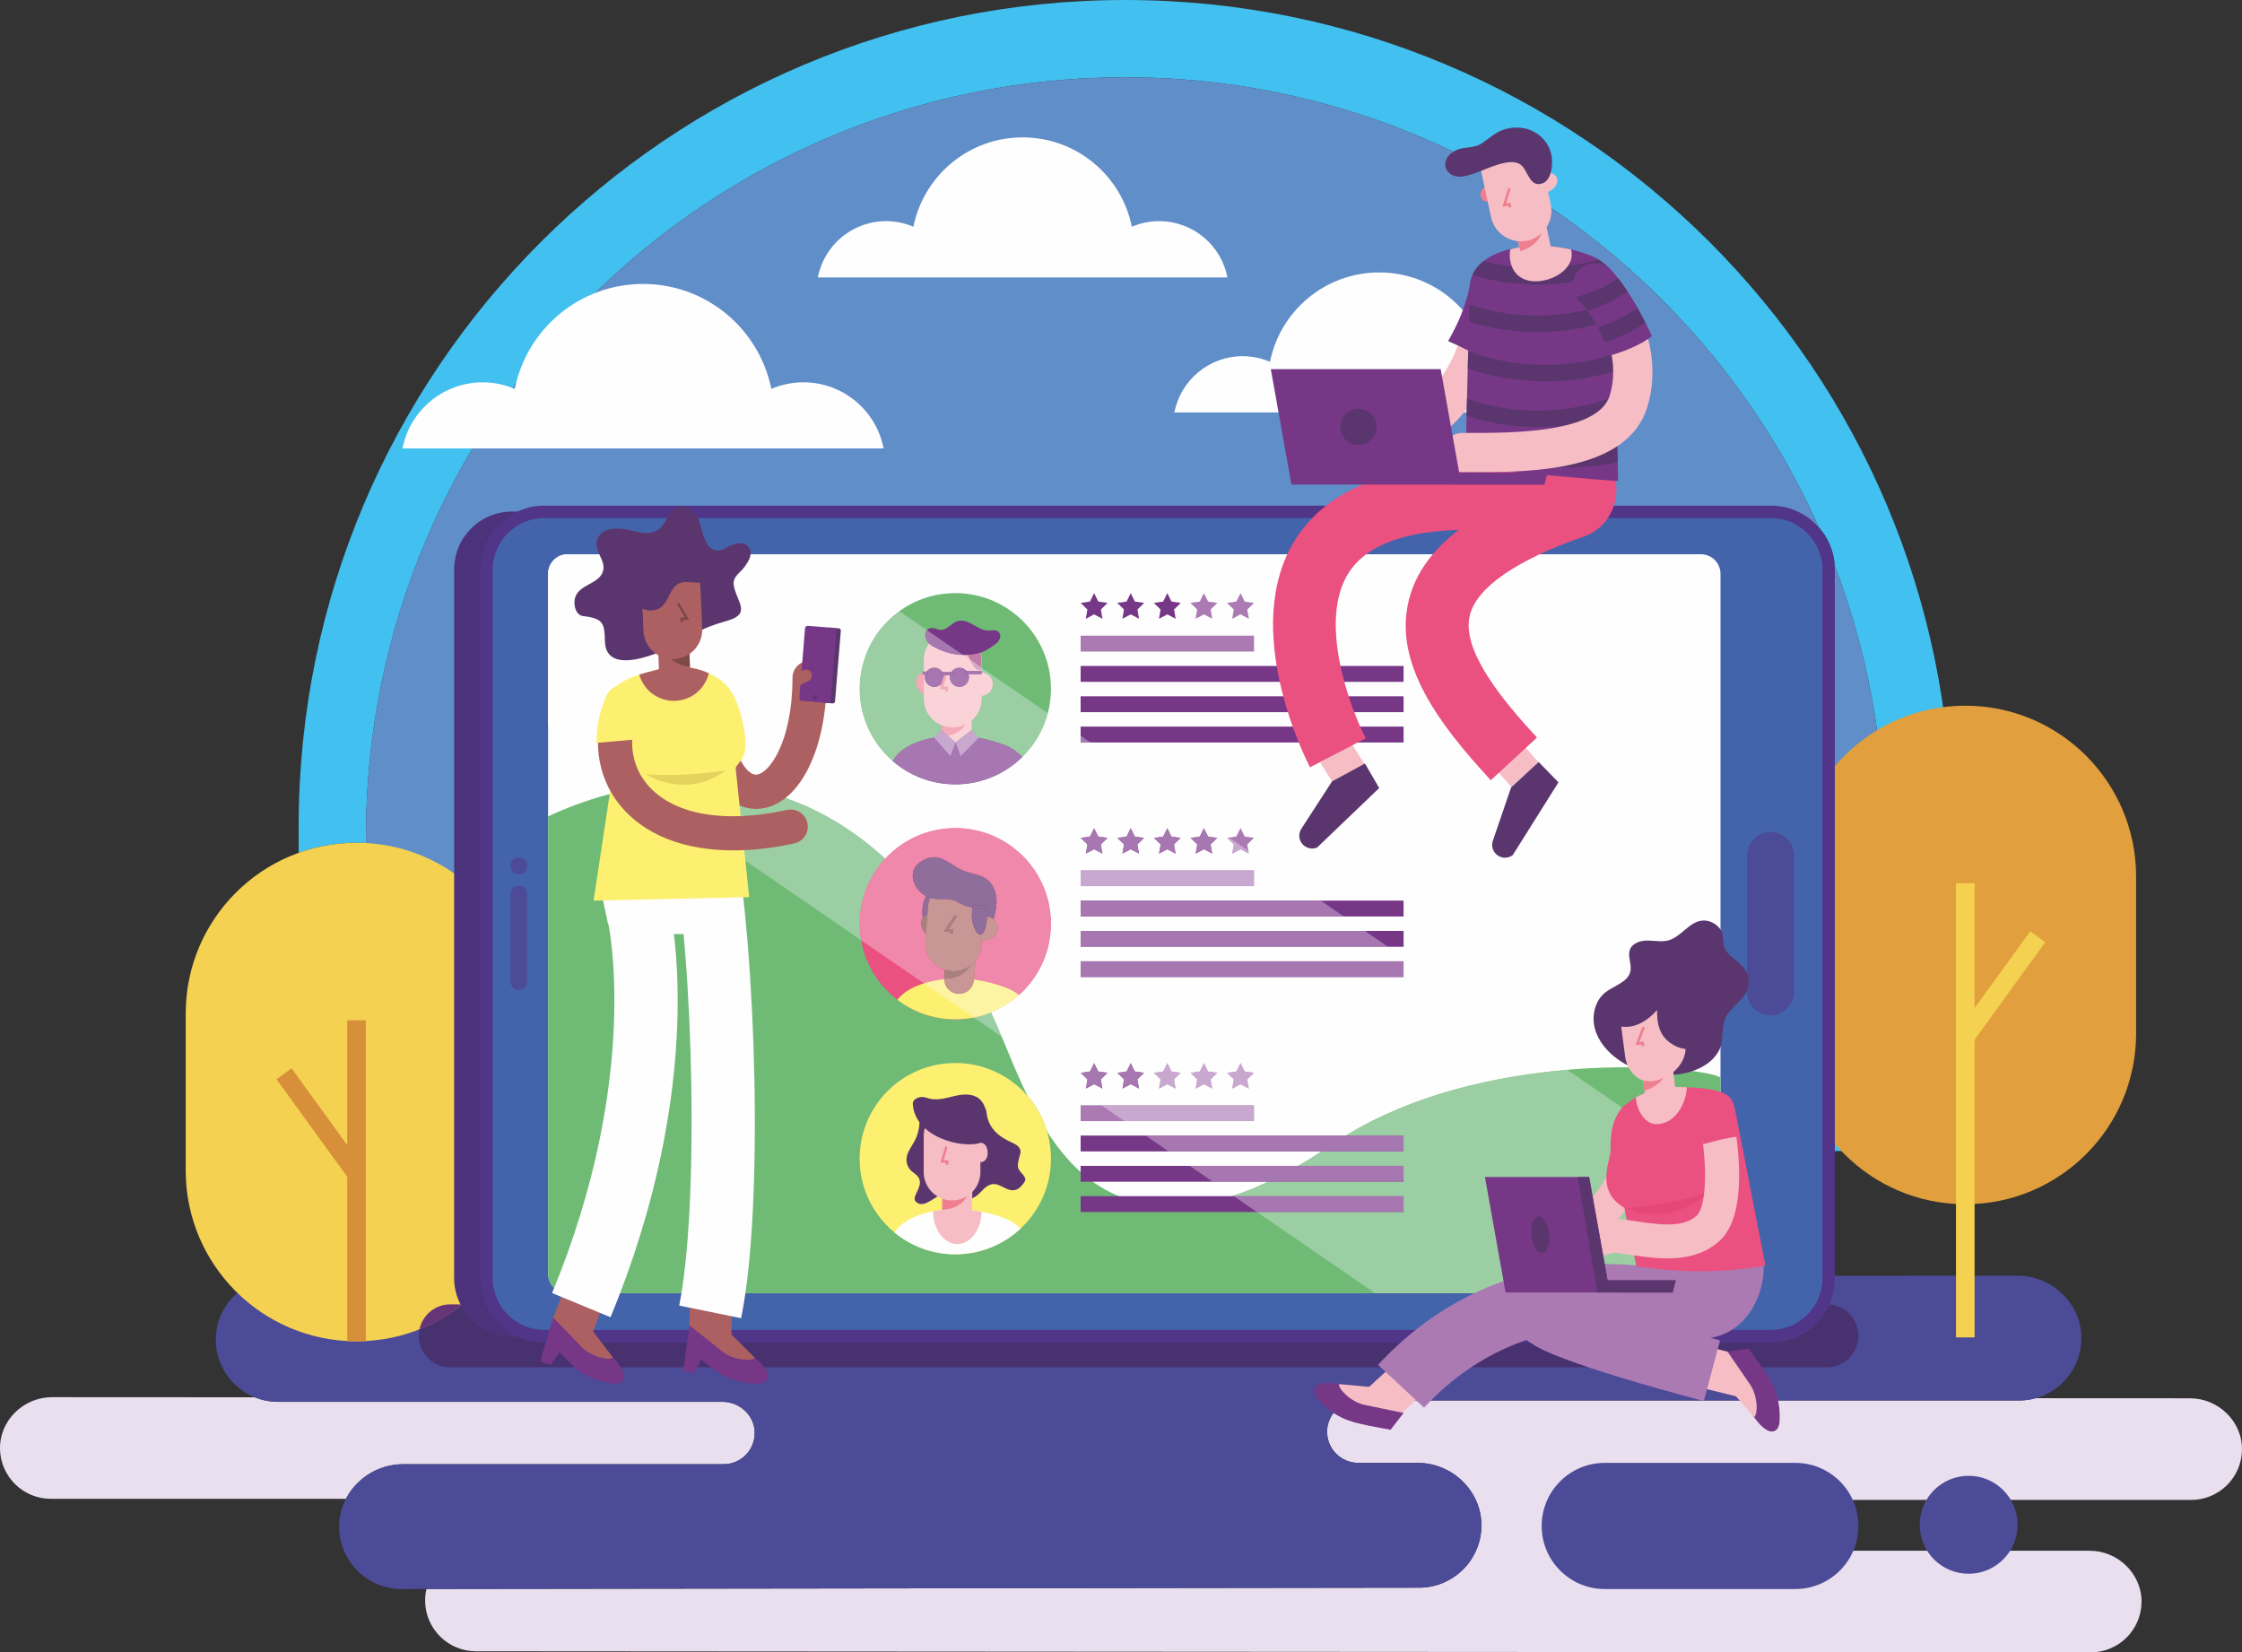 <?xml version="1.0" encoding="UTF-8"?> <!-- Creator: CorelDRAW 2019 (64-Bit) --> <svg xmlns="http://www.w3.org/2000/svg" xmlns:xlink="http://www.w3.org/1999/xlink" xml:space="preserve" width="227.74mm" height="167.835mm" style="shape-rendering:geometricPrecision; text-rendering:geometricPrecision; image-rendering:optimizeQuality; fill-rule:evenodd; clip-rule:evenodd" viewBox="0 0 14955.54 11021.64"><rect x="0" y="0" width="14955.54" height="11021.64" fill="#333333" stroke="none"/> <defs> <style type="text/css"> <![CDATA[ .fil7 {fill:#FEFEFE;fill-rule:nonzero} .fil27 {fill:#F9D3D8;fill-rule:nonzero} .fil16 {fill:#F6BDC4;fill-rule:nonzero} .fil25 {fill:#F4ABB7;fill-rule:nonzero} .fil30 {fill:#EF88AA;fill-rule:nonzero} .fil14 {fill:#EF7F8F;fill-rule:nonzero} .fil19 {fill:#EA5080;fill-rule:nonzero} .fil33 {fill:#FCF4A2;fill-rule:nonzero} .fil22 {fill:#FDF070;fill-rule:nonzero} .fil36 {fill:#E64875;fill-rule:nonzero} .fil5 {fill:#F4D150;fill-rule:nonzero} .fil1 {fill:#E9DFEF;fill-rule:nonzero} .fil4 {fill:#E19F3D;fill-rule:nonzero} .fil35 {fill:#E4D45E;fill-rule:nonzero} .fil6 {fill:#D78F39;fill-rule:nonzero} .fil29 {fill:#D4AAC9;fill-rule:nonzero} .fil28 {fill:#C9A8CF;fill-rule:nonzero} .fil34 {fill:#C79695;fill-rule:nonzero} .fil18 {fill:#C07CA7;fill-rule:nonzero} .fil23 {fill:#AD6061;fill-rule:nonzero} .fil32 {fill:#A7817F;fill-rule:nonzero} .fil17 {fill:#AB7AB3;fill-rule:nonzero} .fil26 {fill:#A677B1;fill-rule:nonzero} .fil21 {fill:#7E4947;fill-rule:nonzero} .fil24 {fill:#9CCEA3;fill-rule:nonzero} .fil31 {fill:#906E9B;fill-rule:nonzero} .fil13 {fill:#6FBB76;fill-rule:nonzero} .fil0 {fill:#42C0F0;fill-rule:nonzero} .fil3 {fill:#608EC9;fill-rule:nonzero} .fil15 {fill:#763787;fill-rule:nonzero} .fil9 {fill:#663577;fill-rule:nonzero} .fil20 {fill:#5B366E;fill-rule:nonzero} .fil11 {fill:#4364AB;fill-rule:nonzero} .fil2 {fill:#4C4B98;fill-rule:nonzero} .fil12 {fill:#503588;fill-rule:nonzero} .fil10 {fill:#4C327A;fill-rule:nonzero} .fil8 {fill:#48316F;fill-rule:nonzero} ]]> </style> </defs> <g id="Слой_x0020_1">  <path class="fil0" d="M13019.31 7677.42l-779.87 0 0 -109.37 331.08 0 0 -1987.76c0,-636.63 -117.44,-1245.76 -331.91,-1807.05 -6.02,-97.43 -44.87,-186.11 -105.58,-255.15 -789.76,-1769.25 -2564.56,-3002.55 -4627.27,-3002.55 -2797.19,0 -5064.82,2267.59 -5064.82,5064.75l0 42.8c-20.77,-1.15 -41.73,-1.69 -62.77,-1.69l-0.03 0c-135.48,0 -265.42,23.64 -385.99,67.02l0 -174.84c0,-3045.07 2468.52,-5513.58 5513.61,-5513.58 3045.07,0 5513.54,2468.51 5513.54,5513.58l0 2163.85z"></path> <path class="fil1" d="M13946.6 11021.64l-10771.81 -7.26c-185.02,0 -335.37,-148.3 -338.86,-332.46 -0.55,-28.56 2.6,-56.36 9,-82.95l6621.03 -8.72c227.16,0 411.81,-182.02 416.1,-408.22 4.43,-233.3 -192.12,-424.25 -425.49,-424.25l-395.86 0c-116.3,0 -210.27,-95.21 -208.13,-211.99 2.08,-114.58 100.38,-204.21 214.98,-204.21l4400.52 0c38.64,0 76.06,-5.26 111.59,-15.14l1029.34 0.52c189.98,0 350.08,155.5 346.45,345.52 -3.47,184.16 -153.86,332.38 -338.86,332.38l-2413.49 0c-93.28,0 -173.33,72.99 -175.06,166.27 -1.73,95.04 74.78,172.63 169.42,172.63l1741.44 0c190.08,0 350.12,155.57 346.54,345.51 -3.53,184.13 -153.86,332.39 -338.86,332.39zm-11639.03 -1024.13l-1968.64 0c-185,0 -335.37,-148.24 -338.87,-332.37 -3.63,-189.98 156.46,-345.51 346.49,-345.51l1353.07 0.69c48.16,19.49 100.78,30.23 155.95,30.23l2963.81 0c114.57,0 212.87,89.68 214.98,204.17 2.08,116.72 -91.83,212.04 -208.09,212.04l-2138.51 0c-163.74,0 -309.37,94.04 -380.17,230.74z"></path> <path class="fil2" d="M1864.99 8518.1l11593.66 -8.97c233.36,0 429.96,190.99 425.52,424.28 -4.26,226.1 -188.9,408.16 -416.08,408.16l-4400.52 0c-114.61,0 -212.9,89.63 -214.98,204.21 -2.15,116.79 91.83,211.99 208.13,211.99l395.86 0c233.36,0 429.92,190.95 425.49,424.25 -4.29,226.2 -188.94,408.22 -416.1,408.22l-6787.56 8.96c-227.17,0 -411.85,-182.01 -416.15,-408.18 -4.43,-233.25 192.16,-424.24 425.49,-424.24l2138.51 0c116.26,0 210.16,-95.32 208.09,-212.04 -2.11,-114.49 -100.41,-204.17 -214.98,-204.17l-2963.81 0c-227.17,0 -411.85,-182.02 -416.14,-408.22 -4.44,-233.25 192.19,-424.24 425.56,-424.24z"></path> <path class="fil2" d="M10704.59 10599.17l1271.36 0c232.36,0 420.72,-188.35 420.72,-420.65 0,-232.36 -188.35,-420.76 -420.72,-420.76l-1271.36 0c-232.36,0 -420.67,188.39 -420.67,420.76 0,232.29 188.31,420.65 420.67,420.65z"></path> <path class="fil3" d="M12570.51 7568.05l-10129.57 0 0 -1987.76c0,-2797.16 2267.63,-5064.75 5064.82,-5064.75 2797.19,0 5064.75,2267.59 5064.75,5064.75l0 1987.76z"></path> <path class="fil2" d="M13458.65 10170.62c0,180.43 -146.22,326.72 -326.64,326.72 -180.42,0 -326.64,-146.29 -326.64,-326.72 0,-180.35 146.22,-326.65 326.64,-326.65 180.42,0 326.64,146.29 326.64,326.65z"></path> <path class="fil4" d="M13109.78 8032.64l0 0c629.32,0 1139.44,-510.15 1139.44,-1139.51l0 -1046.44c0,-629.32 -510.11,-1139.47 -1139.44,-1139.47 -629.36,0 -1139.51,510.15 -1139.51,1139.47l0 1046.44c0,629.36 510.15,1139.51 1139.51,1139.51z"></path> <polygon class="fil5" points="13047.8,8920.8 13171.78,8920.8 13171.78,5891.56 13047.8,5891.56 "></polygon> <polygon class="fil5" points="13159.95,6951.23 13059.57,6878.38 13543.16,6211.7 13643.61,6284.54 "></polygon> <path class="fil5" d="M2378.17 8946.84l-0.03 0c-629.29,0 -1139.47,-510.19 -1139.47,-1139.44l0 -1046.53c0,-629.32 510.18,-1139.47 1139.47,-1139.47l0.03 0c629.29,0 1139.47,510.15 1139.47,1139.47l0 1046.53c0,629.25 -510.18,1139.44 -1139.47,1139.44z"></path> <polygon class="fil6" points="2316.16,8946.84 2440.19,8946.84 2440.19,6805.74 2316.16,6805.74 "></polygon> <polygon class="fil6" points="2327.97,7865.44 1844.35,7198.76 1944.79,7125.94 2428.35,7792.62 "></polygon> <path class="fil7" d="M2684.87 2990.98c48.54,-251.05 269.45,-440.73 534.73,-440.73 76.07,0 148.47,15.62 214.25,43.83 80.2,-399.28 432.79,-700.06 855.66,-700.06 422.93,0 775.5,300.78 855.73,700.06 65.79,-28.22 138.19,-43.83 214.25,-43.83 265.29,0 486.16,189.67 534.8,440.73l-3209.42 0z"></path> <path class="fil7" d="M5455.38 1850.3c41.37,-213.73 229.42,-375.18 455.26,-375.18 64.74,0 126.41,13.3 182.36,37.29 68.28,-339.94 368.5,-596.02 728.52,-596.02 360.09,0 660.24,256.08 728.52,596.02 55.98,-24 117.62,-37.29 182.4,-37.29 225.86,0 413.86,161.45 455.31,375.18l-2732.38 0z"></path> <path class="fil7" d="M7833.97 2751.14c41.34,-213.73 229.42,-375.22 455.27,-375.22 64.78,0 126.37,13.34 182.42,37.29 68.28,-339.94 368.44,-595.94 728.49,-595.94 360.02,0 660.17,256.01 728.48,595.94 55.99,-23.96 117.65,-37.29 182.43,-37.29 225.82,0 413.89,161.49 455.23,375.22l-2732.34 0z"></path> <path class="fil8" d="M12186.7 9120.24l-9183.15 0c-115.95,0 -209.93,-93.97 -209.93,-209.93 0,-14.85 1.56,-29.36 4.5,-43.34 100.34,-39.82 193.75,-93.49 277.76,-158.66 65.33,120.32 192.78,202 339.31,202l29.08 0c56.48,27.55 119.87,43.03 186.83,43.03l8181.07 0c173.36,0 322.98,-103.73 389.87,-252.44 108.82,7.86 194.62,98.65 194.62,209.41 0,115.96 -94.01,209.93 -209.96,209.93z"></path> <path class="fil9" d="M2798.13 8866.97c19.97,-95.16 104.35,-166.62 205.42,-166.62l68.11 0c1.38,2.67 2.8,5.33 4.23,7.96 -84,65.17 -177.42,118.84 -277.76,158.66z"></path> <path class="fil10" d="M3415.2 3412.32l8181.1 0c213.1,0 385.88,172.78 385.88,385.88l0 4726.23c0,213.12 -172.78,385.89 -385.88,385.89l-8181.1 0c-213.12,0 -385.89,-172.77 -385.89,-385.89l0 -4726.23c0,-213.1 172.77,-385.88 385.89,-385.88z"></path> <path class="fil11" d="M3631.11 3414.05l8181.07 0c213.18,0 385.92,172.77 385.92,385.85l0 4726.23c0,213.12 -172.74,385.92 -385.92,385.92l-8181.07 0c-213.1,0 -385.88,-172.8 -385.88,-385.92l0 -4726.23c0,-213.08 172.78,-385.85 385.88,-385.85z"></path> <path class="fil12" d="M3631.11 3455.4c-190.01,0 -344.54,154.56 -344.54,344.5l0 4726.23c0,190.02 154.53,344.58 344.54,344.58l8181.07 0c190.02,0 344.61,-154.56 344.61,-344.58l0 -4726.23c0,-189.94 -154.59,-344.5 -344.61,-344.5l-8181.07 0zm8181.07 5497.95l-8181.07 0c-235.58,0 -427.22,-191.6 -427.22,-427.22l0 -4726.23c0,-235.54 191.64,-427.19 427.22,-427.19l8181.07 0c235.58,0 427.26,191.64 427.26,427.19l0 4726.23c0,235.62 -191.68,427.22 -427.26,427.22z"></path> <path class="fil7" d="M3787.05 3696.82l7558.71 0c72.39,0 131.05,58.69 131.05,131.06l0 4666.88c0,72.39 -58.66,131.02 -131.05,131.02l-7558.71 0c-72.39,0 -131.06,-58.62 -131.06,-131.02l0 -4666.88c0,-72.37 58.66,-131.06 131.06,-131.06z"></path> <path class="fil2" d="M11967.68 5706.64l0 909.33c0,86.8 -70.36,157.19 -157.16,157.19 -86.76,0 -157.15,-70.39 -157.15,-157.19l0 -909.33c0,-86.77 70.39,-157.16 157.15,-157.16 86.8,0 157.16,70.39 157.16,157.16z"></path> <path class="fil2" d="M3516.95 5963.93l0 583.76c0,30.99 -25.11,56.09 -56.09,56.09 -31.03,0 -56.16,-25.1 -56.16,-56.09l0 -583.76c0,-30.99 25.13,-56.16 56.16,-56.16 30.98,0 56.09,25.17 56.09,56.16z"></path> <path class="fil2" d="M3461.18 5718.79c31.19,0 56.46,25.32 56.46,56.52 0,31.23 -25.28,56.46 -56.46,56.46 -31.21,0 -56.48,-25.24 -56.48,-56.46 0,-31.2 25.27,-56.52 56.48,-56.52z"></path> <path class="fil13" d="M3656 8494.76l0 -3049.15c491.98,-230.32 1073.24,-301.44 1585.2,-122.5 728.41,254.69 1167.83,934.08 1444.95,1601.43 179.46,432.2 377.61,939.2 857.74,1082.45 463.09,138.18 954.72,-111.64 1348.57,-378.27 980.92,-663.95 2480.97,-516.14 2584.36,-441.4l0 1307.44c0,72.39 -58.66,131.02 -131.05,131.02l-7558.71 0c-72.39,0 -131.06,-58.62 -131.06,-131.02z"></path> <path class="fil13" d="M7010.54 4594.2c0,352.34 -285.65,637.99 -638.01,637.99 -352.4,0 -638.09,-285.65 -638.09,-637.99 0,-352.4 285.69,-638.04 638.09,-638.04 352.36,0 638.01,285.64 638.01,638.04z"></path> <path class="fil14" d="M6116.76 4518.24c-9.73,18.83 -8.75,42.06 -0.38,61.49 8.42,19.5 23.44,35.49 40.47,48.1 7.41,5.4 15.52,10.41 24.63,11.63 9.07,1.27 19.31,-2.04 23.89,-9.98 3.84,-6.61 3.11,-14.82 2,-22.41 -4.88,-34.13 -14.26,-68.38 -28.84,-99.71 -14.44,-31.13 -47.96,-15.89 -61.78,10.87z"></path> <path class="fil15" d="M5954.78 5076.47c51.03,-91.57 168.64,-139.2 291.36,-159.64 150.02,-24.97 322.67,-1.21 466.59,57.3 36.52,14.86 74.87,42.3 106.95,75.07 -115.13,113.16 -272.98,182.99 -447.16,182.99 -159.76,0 -305.8,-58.7 -417.74,-155.72z"></path> <path class="fil16" d="M6373.95 4952.01c0,0 -93.21,9.97 -91.96,-44.81l5.19 -227.61 198.43 4.53 -5.23 227.62c-1.25,54.77 -51.63,41.52 -106.43,40.27z"></path> <path class="fil14" d="M6485.25 4662.55l-198.42 -4.5 -5.82 254.25c119.14,-6.93 176.16,-76.62 195.62,-162.29 4.4,-19.46 6.75,-39.32 7.96,-59.42l0.66 -28.04z"></path> <path class="fil16" d="M6359.37 4851.04l-7.58 0c-104.36,0 -188.98,-84.62 -188.98,-188.97l0 -260.93c0,-104.36 84.62,-188.94 188.98,-188.94l7.58 0c104.39,0 189.01,84.58 189.01,188.94l0 260.93c0,104.35 -84.62,188.97 -189.01,188.97z"></path> <path class="fil16" d="M6530.2 4640.32c31.27,5.65 65.27,-9.93 81.47,-37.29 16.13,-27.35 13.37,-64.68 -6.69,-89.37 -20.01,-24.69 -55.98,-35 -86.03,-24.78 10.59,47.81 4.92,102.87 11.25,151.44z"></path> <path class="fil15" d="M6464 4517.76c0,35.36 -28.7,64.02 -64.05,64.02 -35.36,0 -64.02,-28.66 -64.02,-64.02 0,-35.39 28.66,-64.06 64.02,-64.06 35.35,0 64.05,28.67 64.05,64.06z"></path> <path class="fil15" d="M6296.49 4517.76c0,35.36 -28.64,64.02 -64.06,64.02 -35.32,0 -64.01,-28.66 -64.01,-64.02 0,-35.39 28.7,-64.06 64.01,-64.06 35.42,0 64.06,28.67 64.06,64.06z"></path> <polygon class="fil14" points="6322.85,4610.48 6306.49,4609.86 6306.94,4597.11 6270.21,4595.66 6302.07,4487.71 6317.75,4492.34 6291.85,4580.15 6323.94,4581.42 "></polygon> <polygon class="fil15" points="6269.76,4503.49 6372.53,4503.49 6372.53,4482.85 6269.76,4482.85 "></polygon> <polygon class="fil15" points="6440.63,4496.88 6547.68,4496.88 6547.68,4476.21 6440.63,4476.21 "></polygon> <polygon class="fil15" points="6154.71,4500.33 6188.98,4500.33 6188.98,4479.7 6154.71,4479.7 "></polygon> <polygon class="fil17" points="6528.88,4920.98 6479.79,4869.92 6373.95,4952.01 6407.81,5044.7 "></polygon> <polygon class="fil17" points="6231.92,4920.98 6281.01,4869.92 6373.95,4952.01 6340.08,5044.7 "></polygon> <path class="fil18" d="M6546.37 4452.67l-75.83 -52.08c-4.88,-10.42 -9.34,-21.09 -13.33,-31.92 23.69,-1.21 47.05,-4.64 69.53,-10.45 4.53,-1.15 9.03,-2.5 13.46,-4.01 8,31.16 5.4,59.96 6.17,98.46z"></path> <path class="fil15" d="M6425.53 4369.01c34.45,0.97 68.76,-2.38 101.21,-10.8 39.19,-10.04 74.06,-33.62 106.57,-56.61 13.71,-9.73 26.76,-21.22 34.06,-36.28 9.01,-18.49 7.48,-40.96 -9.93,-53.36 -18.81,-13.26 -43.04,-5.95 -64.26,-5.78 -36.59,0.32 -69.49,-20.91 -101.31,-39.13 -31.82,-18.21 -69.08,-34.58 -104.15,-23.86 -41.83,12.74 -71.23,61.53 -114.82,58.31 -17.79,-1.31 -34,-11.6 -51.83,-12.49 -34.62,-1.7 -53.38,22.64 -48.44,55.85 6.41,42.63 39.89,62.57 75.65,80.25 53.39,26.45 115.6,42.21 177.24,43.9z"></path> <polygon class="fil17" points="7208.48,4345.95 8365.06,4345.95 8365.06,4239.98 7208.48,4239.98 "></polygon> <polygon class="fil15" points="7208.48,4750.33 9362.78,4750.33 9362.78,4644.35 7208.48,4644.35 "></polygon> <polygon class="fil15" points="7208.48,4548.12 9362.78,4548.12 9362.78,4442.16 7208.48,4442.16 "></polygon> <polygon class="fil15" points="7208.48,4952.53 9362.78,4952.53 9362.78,4846.51 7208.48,4846.51 "></polygon> <polygon class="fil15" points="7298.51,3956.16 7326.32,4012.52 7388.57,4021.56 7343.52,4065.46 7354.15,4127.44 7298.51,4098.16 7242.9,4127.44 7253.43,4065.46 7208.48,4021.56 7270.66,4012.52 "></polygon> <polygon class="fil15" points="7542.64,3956.16 7570.47,4012.52 7632.72,4021.56 7587.65,4065.46 7598.28,4127.44 7542.64,4098.16 7487,4127.44 7497.59,4065.46 7452.62,4021.56 7514.8,4012.52 "></polygon> <polygon class="fil15" points="7786.8,3956.16 7814.57,4012.52 7876.82,4021.56 7831.81,4065.46 7842.42,4127.44 7786.8,4098.16 7731.1,4127.44 7741.73,4065.46 7696.74,4021.56 7758.97,4012.52 "></polygon> <polygon class="fil17" points="8030.9,3956.16 8058.74,4012.52 8120.99,4021.56 8075.91,4065.46 8086.58,4127.44 8030.9,4098.16 7975.23,4127.44 7985.89,4065.46 7940.92,4021.56 8003.07,4012.52 "></polygon> <polygon class="fil17" points="8275.07,3956.16 8302.91,4012.52 8365.06,4021.56 8320.08,4065.46 8330.72,4127.44 8275.07,4098.16 8219.39,4127.44 8229.99,4065.46 8185.06,4021.56 8247.23,4012.52 "></polygon> <path class="fil19" d="M7010.54 6161.32c0,352.34 -285.65,637.98 -638.01,637.98 -352.4,0 -638.09,-285.64 -638.09,-637.98 0,-352.4 285.69,-638.05 638.09,-638.05 352.36,0 638.01,285.65 638.01,638.05z"></path> <path class="fil20" d="M6157.86 6032.24c-5.64,30.27 -7.76,61.59 -1.43,91.71 6.3,30.16 21.67,59.08 46.05,77.84l0.7 0.58c36.14,27.38 89.36,-1.31 88.32,-46.68 -0.93,-43.9 -7.2,-87.7 -18.31,-130.22 -4.3,-16.44 -9.56,-32.99 -19.92,-46.39 -10.45,-13.33 -27.11,-23.06 -43.86,-21.05 -16.38,2.04 -29.85,14.75 -37.23,29.46 -7.44,14.76 -11.29,28.53 -14.33,44.74z"></path> <path class="fil21" d="M6152.66 6126.67c-10.63,18.32 -10.76,41.58 -3.39,61.45 7.41,19.81 21.67,36.6 38.08,49.97 7.11,5.75 15,11.18 24,12.81 9,1.74 19.4,-1.04 24.38,-8.75 4.18,-6.41 3.81,-14.68 3.11,-22.27 -3.25,-34.34 -10.95,-69.01 -23.93,-101.03 -12.88,-31.78 -47.15,-18.24 -62.25,7.83z"></path> <path class="fil22" d="M5985.89 6668.83c57.63,-73.63 163.19,-113.6 272.86,-131.87 150.02,-25 322.66,-1.21 466.62,57.3 23.86,9.73 48.52,24.82 71.68,43.26 -112.78,100.61 -261.5,161.78 -424.53,161.78 -145.37,0 -279.34,-48.64 -386.64,-130.47z"></path> <path class="fil23" d="M6390.46 6629.4c-54.71,-3.95 -95.84,-51.45 -91.86,-106.12l16.38 -227.07 197.99 14.23 -16.42 227.13c-3.95,54.64 -51.48,95.75 -106.08,91.83z"></path> <path class="fil21" d="M6513.62 6288.91l-197.95 -14.27 -18.32 253.66c119.39,-1.01 179.7,-67.8 203.38,-152.45 5.34,-19.21 8.66,-38.92 10.91,-58.93l1.98 -28.01z"></path> <path class="fil23" d="M6345.69 6477.58c-103.59,-8.11 -180.87,-98.58 -172.78,-202.1l17.97 -229.42c8.14,-103.53 98.65,-180.85 202.14,-172.74 103.52,8.14 180.87,98.64 172.74,202.09l-18 229.46c-8.14,103.53 -98.58,180.85 -202.06,172.71z"></path> <polygon class="fil21" points="6354.28,6229.01 6337.28,6227.45 6338.46,6215.08 6298.74,6211.52 6368.51,6104.71 6382.7,6113.95 6328.45,6197.16 6356.91,6199.64 "></polygon> <path class="fil20" d="M6616.83 5902.37c-10.04,-15.48 -22.64,-29.12 -37.77,-39.93 -45.88,-32.68 -106.5,-34.56 -158.3,-56.68 -63.39,-26.97 -115.95,-84.94 -184.82,-87.73 -30.25,-1.21 -60.21,8.93 -86.14,24.55 -20.99,12.67 -40.24,29.64 -51.11,51.66 -13.44,27.08 -12.75,59.62 -3.26,88.22 15.93,47.68 55.64,85.67 102.28,104.15 27.98,11.09 57.34,10.63 86.28,10.21 33.2,-0.48 65.89,-0.97 95.36,16 34.76,19.98 68.55,35.49 109.03,39.57 -16.38,60.87 14.39,130.98 70.21,160.11 9.97,5.12 22.41,9.04 31.89,3.11 6.82,-4.22 10.03,-12.18 12.88,-19.59 21.4,-56.37 42.72,-114.05 44.38,-174.27 1.15,-41.54 -8.66,-85 -30.92,-119.37z"></path> <path class="fil23" d="M6543.77 6270.25c30.96,7.2 81.54,-8.01 99.1,-34.59 17.45,-26.52 16.48,-63.92 -2.32,-89.57 -18.79,-25.58 -54.18,-37.71 -84.76,-29.02 8.29,48.31 -15.92,104.4 -12.01,153.18z"></path> <path class="fil20" d="M6568.18 6040.89l-71.36 -6.69c-23.34,58.56 -16.93,128.04 16.76,181.33 6.57,10.4 16.72,21.33 28.87,19.46 10.49,-1.63 16.97,-12.12 21.26,-21.74 24.27,-53.81 25.87,-117.38 4.47,-172.36z"></path> <polygon class="fil17" points="7208.48,5910.99 8365.06,5910.99 8365.06,5805.1 7208.48,5805.1 "></polygon> <polygon class="fil15" points="7208.48,6315.39 9362.78,6315.39 9362.78,6209.45 7208.48,6209.45 "></polygon> <polygon class="fil15" points="7208.48,6113.19 9362.78,6113.19 9362.78,6007.24 7208.48,6007.24 "></polygon> <polygon class="fil15" points="7208.48,6517.56 9362.78,6517.56 9362.78,6411.62 7208.48,6411.62 "></polygon> <polygon class="fil15" points="7298.51,5523.27 7326.32,5579.67 7388.57,5588.74 7343.52,5632.58 7354.15,5694.55 7298.51,5665.26 7242.9,5694.55 7253.43,5632.58 7208.48,5588.74 7270.66,5579.67 "></polygon> <polygon class="fil15" points="7542.64,5523.27 7570.47,5579.67 7632.7,5588.74 7587.65,5632.58 7598.28,5694.55 7542.64,5665.26 7487,5694.55 7497.59,5632.58 7452.62,5588.74 7514.8,5579.67 "></polygon> <polygon class="fil15" points="7786.8,5523.27 7814.57,5579.67 7876.82,5588.74 7831.79,5632.58 7842.42,5694.55 7786.8,5665.26 7731.1,5694.55 7741.73,5632.58 7696.74,5588.74 7758.97,5579.67 "></polygon> <polygon class="fil15" points="8030.94,5523.27 8058.74,5579.67 8120.99,5588.74 8075.91,5632.58 8086.58,5694.55 8030.94,5665.26 7975.23,5694.55 7985.89,5632.58 7940.92,5588.74 8003.07,5579.67 "></polygon> <polygon class="fil17" points="8275.07,5523.27 8302.91,5579.67 8365.06,5588.74 8320.08,5632.58 8330.72,5694.55 8275.07,5665.26 8219.39,5694.55 8230.03,5632.58 8185.06,5588.74 8247.2,5579.67 "></polygon> <path class="fil13" d="M7010.54 7728.44c0,352.36 -285.65,638.01 -638.01,638.01 -352.4,0 -638.09,-285.64 -638.09,-638.01 0,-352.38 285.69,-638.02 638.09,-638.02 352.36,0 638.01,285.65 638.01,638.02z"></path> <path class="fil22" d="M7010.54 7728.44c0,352.36 -285.65,638.01 -638.01,638.01 -352.4,0 -638.09,-285.64 -638.09,-638.01 0,-352.38 285.69,-638.02 638.09,-638.02 352.36,0 638.01,285.65 638.01,638.02z"></path> <path class="fil20" d="M6807.57 7680.1c-1.18,-28.71 -27.77,-45.6 -54.33,-57.38 -95.21,-42.34 -162.38,-99.16 -173.29,-206.85 -10.63,-106.67 -331.17,-29.12 -455.82,14.86 19.63,48.16 4.49,119.79 -14.23,161.52 -18.77,41.72 -38.3,62.14 -53.23,97.81 -14.92,35.73 -12.91,71.19 6.72,101.56 19.67,30.37 54.05,39.74 67.76,70.46 13.78,30.71 -3.19,64.16 -15.86,91.44 -12.71,27.29 -26.77,52.8 5.58,70.94 32.34,18.22 61.46,-1.77 89.47,-16.75 28.04,-14.96 46.22,-37.23 85.51,-38.34 39.27,-1.03 66.62,31.86 105.26,39.27 38.74,7.37 71.36,-7.66 102.21,-25.34 33.24,-18.94 53.32,-54.26 86.08,-73.75 69.94,-41.69 116.58,43.49 182.19,27.94 26.28,-6.1 47.37,-30.37 61.21,-52.07 2.81,-4.48 5.44,-9.15 6.37,-14.34 4.89,-29.01 -43.79,-54.46 -48.25,-85.55 -4.3,-30.19 7.68,-60.59 14.91,-89.43 1.43,-5.71 1.94,-11.01 1.73,-16z"></path> <path class="fil7" d="M5966.49 8220.63c54.87,-82.26 166.43,-126 282.6,-145.33 150.03,-25.04 322.67,-1.29 466.63,57.26 31.32,12.75 64,34.79 92.92,61.5 -114.07,106.9 -267.44,172.38 -436.11,172.38 -154.24,0 -295.72,-54.72 -406.03,-145.81z"></path> <path class="fil16" d="M6376.85 8110.44c0,0 -93.17,10.04 -91.96,-44.78l5.23 -227.65 198.42 4.58 -5.22 227.54c-1.25,54.82 -51.62,41.56 -106.47,40.31z"></path> <path class="fil14" d="M6488.2 7821.02l-198.47 -4.58 -5.78 254.32c119.14,-6.93 176.13,-76.59 195.63,-162.32 4.35,-19.46 6.75,-39.3 7.93,-59.38l0.69 -28.04z"></path> <path class="fil16" d="M6350.82 8007.26l0 0c-104.43,0 -189.08,-84.66 -189.08,-189.08l0 -241.26c0,-104.43 84.65,-189.05 189.08,-189.05 104.39,0 189.05,84.62 189.05,189.05l0 241.26c0,104.41 -84.66,189.08 -189.05,189.08z"></path> <polygon class="fil14" points="6325.75,7768.91 6309.41,7768.32 6309.93,7755.61 6273.43,7754.12 6305.01,7646.2 6320.69,7650.73 6294.97,7738.57 6326.89,7739.86 "></polygon> <path class="fil16" d="M6249.13 8075.26c-8.34,1.35 -16.55,2.98 -24.79,4.61 0.34,120.62 72.6,218.27 161.76,218.27 88.32,0 160.03,-96.04 161.59,-215.23 -99.92,-19.67 -203.8,-23.44 -298.56,-7.65z"></path> <path class="fil20" d="M6550.77 7620.51c24.82,-8.97 29.87,131.08 55.5,125.3 25.72,-5.82 16.13,-93.14 22.3,-117.65 -40.06,-38.92 -31,-25.83 -39.95,-79.78 -6.44,-38.78 -3.78,-78.49 -8.66,-117.51 -4.77,-39.05 -18.8,-79.46 -50.76,-104.22 -43.74,-33.75 -107.09,-28.56 -161.77,-16 -54.7,12.54 -111.24,30.88 -165.81,17.67 -16.27,-3.99 -32.06,-10.7 -48.86,-11.22 -28.35,-0.95 -65.12,17.34 -63.84,44.42 10.22,222.42 330.97,306.11 461.85,258.99z"></path> <path class="fil16" d="M6524.94 7629.13c15.37,-9.07 33.24,-7.86 46.64,7.82 13.4,15.62 20.78,47.16 14.82,73.06 -5.58,24.34 -21.09,38.46 -36.19,40.96 -15.16,2.46 -30.21,-4.71 -44.8,-11.7l19.53 -110.14z"></path> <polygon class="fil17" points="7208.48,7478.1 8365.06,7478.1 8365.06,7372.14 7208.48,7372.14 "></polygon> <polygon class="fil15" points="7208.48,7882.48 9362.78,7882.48 9362.78,7776.59 7208.48,7776.59 "></polygon> <polygon class="fil15" points="7208.48,7680.3 9362.78,7680.3 9362.78,7574.36 7208.48,7574.36 "></polygon> <polygon class="fil15" points="7208.48,8084.67 9362.78,8084.67 9362.78,7978.77 7208.48,7978.77 "></polygon> <polygon class="fil15" points="7298.51,7090.41 7326.32,7146.77 7388.57,7155.78 7343.52,7199.72 7354.15,7261.63 7298.51,7232.41 7242.9,7261.63 7253.43,7199.72 7208.48,7155.78 7270.66,7146.77 "></polygon> <polygon class="fil15" points="7542.64,7090.41 7570.47,7146.77 7632.7,7155.78 7587.65,7199.72 7598.28,7261.63 7542.64,7232.41 7487,7261.63 7497.59,7199.72 7452.62,7155.78 7514.8,7146.77 "></polygon> <polygon class="fil17" points="7786.8,7090.41 7814.57,7146.77 7876.82,7155.78 7831.79,7199.72 7842.42,7261.63 7786.8,7232.41 7731.1,7261.63 7741.73,7199.72 7696.74,7155.78 7758.97,7146.77 "></polygon> <polygon class="fil17" points="8030.94,7090.41 8058.74,7146.77 8120.99,7155.78 8075.91,7199.72 8086.58,7261.63 8030.94,7232.41 7975.23,7261.63 7985.89,7199.72 7940.92,7155.78 8003.07,7146.77 "></polygon> <polygon class="fil17" points="8275.07,7090.41 8302.91,7146.77 8365.06,7155.78 8320.08,7199.72 8330.72,7261.63 8275.07,7232.41 8219.39,7261.63 8230.03,7199.72 8185.06,7155.78 8247.2,7146.77 "></polygon> <path class="fil19" d="M10467.69 3596.17l-647.25 -53.49 -6.72 -478.57 927.64 0.89 30.1 113.71c45.11,170.22 -47.09,352.09 -215.47,403.51 -30.6,9.35 -60.73,13.95 -88.29,13.95z"></path> <path class="fil16" d="M8736.74 3201.7c-68.17,0 -125.68,-52.73 -130.53,-121.74 -5.13,-72.19 49.2,-134.85 121.42,-139.99 662.7,-47.01 1005.69,-361.29 1079.54,-989.17 8.45,-71.88 74.41,-123.29 145.39,-114.84 71.88,8.41 123.29,73.54 114.86,145.41 -88.57,753.63 -533.08,1164.13 -1321.29,1219.98 -3.15,0.24 -6.3,0.34 -9.38,0.34z"></path> <path class="fil15" d="M9659.96 2275.31c105.64,45.39 178.93,85.87 266.36,135.51 89.61,-140.81 140.71,-283.88 154.15,-431.3 7.41,-81.67 -119.35,-154.42 -201.06,-161.79 -81.68,-7.41 -64.68,73.36 -92.04,161.13 -28.19,90.5 -44.6,147.84 -127.41,296.45z"></path> <path class="fil15" d="M9774.18 3119.64c0,0 30.19,-1190.06 30.19,-1193.83 0,-169.93 160.63,-248.5 330.8,-276.81 156.04,-26.01 335.71,-1.25 485.42,59.65 69.7,28.32 145.8,100.72 176.27,170.66 48.02,110.45 -21.57,220.1 -23.72,337.82 -1.84,99.27 20.67,989.76 20.67,989.76 -0.16,8.63 -1019.63,-87.26 -1019.63,-87.26z"></path> <path class="fil20" d="M10255.21 2215.03c-154.72,0 -309.24,-23.04 -456.34,-70.08l2.91 -115.22c345.37,120 739.16,94.62 1069.62,-61.98 19.81,31.41 38.92,63.74 56.56,95.06 -208.47,100.43 -440.85,152.22 -672.76,152.22z"></path> <path class="fil20" d="M10255.21 1898.11c-146.58,0 -292.98,-20.71 -433.07,-62.87 15.85,-37.18 41.57,-68.06 74.02,-93.53 249.31,66.31 517.75,60.79 766,-11.52 30.24,18.9 59.76,44.28 84.44,72.43 3.99,3.95 8.02,8.13 12.06,12.47 -161.58,54.93 -332.65,83.03 -503.45,83.03z"></path> <path class="fil20" d="M10308.98 2543.88c-173.49,0 -349.4,-27.69 -518.07,-84.15l2.93 -115.72c322.65,116.29 676.27,118.39 980.75,14.35 0.6,34.44 1.34,73.31 2.18,115.02 -148.68,46.73 -307.2,70.5 -467.78,70.5z"></path> <path class="fil20" d="M10433 3119.06c-217.44,0 -433.01,-40.62 -655.72,-121.74l2.96 -116.58c342.24,130.81 666.06,161.08 1007.77,89.86l2.73 112.4c-120.77,24.04 -239.54,36.06 -357.73,36.06z"></path> <path class="fil20" d="M10255.21 2848.89c-160.35,0 -320.39,-24.74 -472.25,-75.26l2.92 -115.64c318.12,115.15 679.07,105.72 994.46,-17.07l2.63 116.46c-168.7,60.51 -348.38,91.51 -527.77,91.51z"></path> <polygon class="fil16" points="8906.6,5244.27 8806.28,5086.8 9012.63,4955.43 9112.86,5112.87 "></polygon> <path class="fil20" d="M9105.11 5092.83l-219.65 119.44 -204.6 315.64c-15.44,23.85 -18.04,53.8 -6.91,80.01 18.52,43.42 68.72,63.75 112.21,45.25l414 -396.85 -95.04 -163.49z"></path> <polygon class="fil16" points="10081.61,5248.39 9957.38,5108.97 10140.05,4946.34 10264.18,5085.65 "></polygon> <path class="fil20" d="M10264.07 5082.89l-184.05 169.31 -121.74 355.83c-9.21,26.87 -4.39,56.61 12.74,79.3 28.5,37.67 82.13,45.11 119.84,16.64l305.11 -485.6 -131.89 -135.48z"></path> <path class="fil19" d="M9944.46 5204.17c-345.93,-374.66 -651.55,-779.58 -546.53,-1201.65 84.19,-338.2 418.74,-605.64 1022.71,-817.54l138.81 395.61c-447.62,157.06 -708.55,337.97 -754.63,523.21 -57.51,231.12 209.06,557.44 447.68,815.91l-308.04 284.47z"></path> <path class="fil19" d="M8738.62 5118.17c-19.78,-37.88 -479.68,-934.15 -90.93,-1530.28 230.9,-353.93 689.25,-510.81 1362.9,-465.96l-27.8 418.35c-350.75,-23.27 -806.53,5.65 -983.53,276.1 -211.96,323.9 8.35,909.63 111.15,1107.99l-371.79 193.79z"></path> <path class="fil16" d="M9849.52 3149.74c-17.48,0 -34.55,-0.04 -51.2,-0.07l-42.51 -0.04c-72.41,0 -131.02,-58.68 -131.02,-131.02 0,-72.36 58.61,-131.05 131.02,-131.05l42.99 0.07c279.73,0.7 860.82,1.63 938.63,-247.9 66.44,-213.04 -9.5,-470.3 -189.01,-640.17 -52.53,-49.75 -54.82,-132.63 -5.06,-185.2 49.68,-52.59 132.61,-54.87 185.23,-5.12 250.44,237.03 354.58,602.15 259.01,908.53 -129.59,415.56 -740.4,431.97 -1138.08,431.97z"></path> <path class="fil15" d="M10737 2372.25c93.73,-25.72 209.13,-72.22 281.84,-129.87 -36.7,-87.22 -170.73,-344.06 -278.27,-445.82 -59.56,-56.36 -153.55,-53.84 -209.93,5.79 -56.4,59.56 -53.73,153.55 5.81,209.93 80.95,76.62 160.66,228.31 200.54,359.98z"></path> <polygon class="fil15" points="9733.43,3151.01 9610.31,2462.35 8477.07,2462.35 8614.8,3232.42 9253.44,3232.42 10302.34,3232.87 10323.98,3151.01 "></polygon> <path class="fil16" d="M10243.37 1876.65c-114.23,0 -172.46,-78.15 -172.46,-177.83 0,-12.36 1.49,-24.44 4.22,-36.08 20.06,-5.81 40.17,-10.42 60.05,-13.74 109.69,-18.25 230.97,-11.39 345.37,15.41 2.46,11.11 3.87,22.64 3.87,34.41 0,99.69 -126.89,177.83 -241.05,177.83z"></path> <path class="fil14" d="M9956.23 1320.48c-6.93,18.45 -29.77,28.46 -48.61,22.64 -18.83,-5.78 -31.89,-25.34 -31.93,-45.01 -0.03,-19.7 11.87,-38.5 28.71,-48.75 19.49,21.84 32.3,49.34 51.83,71.11z"></path> <path class="fil16" d="M10268.75 1783.71l0 0c-55.75,12.01 -110.66,-23.44 -122.68,-79.18l-49.86 -231.56 201.89 -43.42 49.86 231.52c11.98,55.75 -23.44,110.67 -79.21,122.64z"></path> <path class="fil14" d="M10286.93 1373.81l-201.86 43.49 55.68 258.68c118.89,-35.84 159.64,-120.18 158.6,-211.59 -0.28,-20.78 -2.66,-41.44 -6.33,-62.02l-6.09 -28.56z"></path> <path class="fil16" d="M10188.04 1605.06l0 0c-109.96,23.58 -218.23,-46.4 -241.85,-156.4l-90.85 -423.07 398.25 -85.53 90.88 423.11c23.55,109.94 -46.43,218.27 -156.43,241.89z"></path> <polygon class="fil14" points="10065.16,1385.02 10062.6,1372.01 10022.12,1380 10060.46,1253.52 10076.73,1258.43 10046.6,1357.81 10075.96,1352.03 10081.88,1381.7 "></polygon> <path class="fil16" d="M10294.96 1292.38c24.83,-8.94 50.38,-18.35 69.57,-36.43 19.2,-18.11 30.42,-47.33 19.83,-71.49 -10.6,-24.21 -39.78,-35.71 -66.13,-33.81 -26.35,1.9 -50.59,14.41 -74,26.67 20.71,32.16 30.06,82.92 50.72,115.06z"></path> <path class="fil20" d="M10350.88 1045.05c-0.8,-5.78 -1.69,-11.22 -2.88,-16.1 -20.05,-88.91 -92.69,-156.56 -181.67,-173.33 -48.79,-9.21 -99.93,-4.71 -146.36,12.98 -49.82,19.01 -86.22,53.15 -128.84,83.24 -72.81,51.38 -143.21,12.01 -215.63,74.9 -40.79,35.41 -49.59,94.35 -4.82,130.18 50.89,40.75 120.53,14.48 174.68,-4.12 65.2,-22.44 128.8,-55.58 197.11,-67.41 30.6,-5.27 65.16,-7.27 93.45,7.96 57.27,30.71 62.57,163.6 154.97,129.15 57.55,-21.51 67.94,-118.84 59.98,-177.45z"></path> <path class="fil20" d="M10657.95 2182.41c97.86,-29.28 185.1,-71.55 265.47,-127.79 19.48,34.33 37.31,67.64 52.53,97.47 -82.71,56.2 -172.11,99.44 -271.03,130.43 -13.91,-33.93 -29.76,-67.79 -46.97,-100.1z"></path> <path class="fil20" d="M10511.67 1981.65c107.58,-26.96 198.59,-69.79 282.11,-125.58 21.09,26.72 42.39,57.04 63.13,88.85 -80.04,53.33 -167.38,96.76 -267.89,127.44 -17.2,-22.97 -34.84,-43.32 -52.56,-60.09 -9.81,-9.3 -18.07,-19.62 -24.79,-30.62z"></path> <path class="fil20" d="M9180.83 2828.29c10.7,66.02 -34.13,128.18 -100.16,138.84 -65.99,10.67 -128.15,-34.2 -138.81,-100.2 -10.74,-65.99 34.17,-128.18 100.2,-138.84 65.99,-10.63 128.14,34.21 138.77,100.21z"></path> <path class="fil7" d="M8226.01 7975.75l-135.8 -93.28 366.91 0c-75.69,35.83 -152.93,67.54 -231.11,93.28zm431.79 -199.16l-721.81 0 -140.22 -96.29 1018.84 0c-50.93,32.96 -103.28,65.34 -156.81,96.29zm319.03 -202.24l-1335.31 0 -140.16 -96.25 863.69 0 0 -105.95 -1017.94 0 -664.68 -456.45c-22.61,-54.22 -46.29,-108.45 -71.15,-162.56 68.66,-27.73 131.44,-67.1 185.79,-115.6l0 0c130.98,-116.82 213.46,-286.89 213.46,-476.22 0,-352.4 -285.65,-638.05 -638.01,-638.05 -184.82,0 -351.3,78.56 -467.8,204.11 -189.46,-174.23 -408.8,-315.22 -663.53,-404.27 -196.94,-68.83 -404.1,-100.65 -612.53,-100.65 -122.09,0 -244.58,10.9 -365.67,31.71l-607 -416.87 0 -1009.43c0,-72.37 58.66,-131.06 131.06,-131.06l1658.73 0 553.29 379.96c-160.31,115.92 -264.63,304.48 -264.63,517.42 0,192.62 85.39,365.29 220.35,482.24l0 0c111.95,97.05 257.99,155.74 417.74,155.74 174.19,0 332.08,-69.81 447.2,-182.96l0 0c80.57,-79.18 140.19,-179.63 169.82,-292.2l218.94 150.34 0 45.15 65.71 0 923.7 634.34 -12.84 1.87 44.97 43.83 -10.63 61.98 55.68 -29.3 55.64 29.3 -3.22 -18.7 482.55 331.38 -1601.55 0 0 105.95 1755.81 0 140.16 96.25 -1895.97 0 0 105.94 2050.21 0 1194.56 820.35c-469.12,39.89 -1020.33,158.82 -1476.43,438.62zm-701.76 -341.95l55.64 29.22 -10.63 -61.91 44.97 -43.93 -62.15 -9.01 -27.83 -56.36 -27.88 56.36 -62.14 9.01 44.97 43.93 -10.63 61.91 55.68 -29.22zm-244.14 0l55.65 29.22 -10.67 -61.91 45.08 -43.93 -62.25 -9.01 -27.8 -56.36 -27.86 56.36 -62.16 9.01 44.98 43.93 -10.66 61.91 55.71 -29.22zm-244.13 0l55.62 29.22 -10.63 -61.91 45.04 -43.93 -62.25 -9.01 -27.77 -56.36 -27.83 56.36 -62.23 9.01 44.98 43.93 -10.63 61.91 55.71 -29.22zm-244.17 0l55.64 29.22 -10.63 -61.91 45.05 -43.93 -62.22 -9.01 -27.84 -56.36 -27.84 56.36 -62.18 9.01 44.97 43.93 -10.59 61.91 55.64 -29.22zm-244.13 0l55.64 29.22 -10.63 -61.91 45.05 -43.93 -62.25 -9.01 -27.8 -56.36 -27.85 56.36 -62.18 9.01 44.94 43.93 -10.53 61.91 55.62 -29.22zm-90.03 -820.8l0 105.95 2154.3 0 0 -105.95 -2154.3 0zm0 -606.5l0 105.88 1156.57 0 0 -105.88 -1156.57 0zm822.45 -139.85l55.65 29.3 -10.67 -61.98 45.08 -43.83 -62.25 -9.07 -27.8 -56.4 -27.86 56.4 -62.16 9.07 44.98 43.83 -10.66 61.98 55.71 -29.3zm-244.13 0l55.62 29.3 -10.63 -61.98 45.04 -43.83 -62.25 -9.07 -27.77 -56.4 -27.83 56.4 -62.23 9.07 44.98 43.83 -10.63 61.98 55.71 -29.3zm-244.17 0l55.64 29.3 -10.63 -61.98 45.05 -43.83 -62.22 -9.07 -27.84 -56.4 -27.84 56.4 -62.18 9.07 44.97 43.83 -10.59 61.98 55.64 -29.3zm-244.13 0l55.64 29.3 -10.63 -61.98 45.05 -43.83 -62.25 -9.07 -27.8 -56.4 -27.85 56.4 -62.18 9.07 44.94 43.83 -10.53 61.98 55.62 -29.3z"></path> <path class="fil24" d="M11345.76 8625.78l-2173.21 0 -787.9 -541.1 978.13 0 0 -105.92 -1132.42 0 -4.35 -3c78.18,-25.74 155.42,-57.45 231.11,-93.28l905.66 0 0 -105.89 -704.98 0c53.53,-30.95 105.89,-63.33 156.81,-96.29l548.17 0 0 -105.94 -385.95 0c456.09,-279.8 1007.3,-398.73 1476.43,-438.62l1023.55 702.93 0 656.09c0,72.39 -58.66,131.02 -131.05,131.02zm-4663.32 -1710.07l-186.79 -128.28c40.03,-7.83 78.69,-19.35 115.64,-34.29 24.86,54.12 48.54,108.35 71.15,162.56zm-938.58 -644.56l-1480.87 -1016.97c121.09,-20.81 243.58,-31.71 365.67,-31.71 208.43,0 415.59,31.82 612.53,100.65 254.73,89.05 474.07,230.04 663.53,404.27 -105.68,113.85 -170.29,266.36 -170.29,433.94 0,37.46 3.23,74.13 9.42,109.83z"></path> <path class="fil24" d="M5954.78 5076.45c-134.96,-116.96 -220.35,-289.63 -220.35,-482.24 0,-212.93 104.33,-401.5 264.63,-517.42l183.72 126.17c-8.97,10.07 -12.68,24.79 -10.15,41.9 3.04,20.19 12.12,35.28 24.65,47.43 -21.71,30.78 -34.49,68.35 -34.49,108.85l0 78.57 -8.1 0 0 10.36c-14.16,0.1 -29.64,12.04 -37.95,28.18 -9.73,18.83 -8.75,42.06 -0.38,61.49 8.42,19.5 23.44,35.49 40.47,48.1 1.94,1.41 3.96,2.8 5.96,4.08l0 30.16c0,79.98 49.72,148.36 119.91,175.96l-0.72 32.71 -0.97 -0.83 -47.16 49.07c-118.21,21.53 -229.76,68.97 -279.07,157.46zm864.95 -27.21c-32.1,-32.8 -70.46,-60.25 -106.99,-75.11 -57.85,-23.53 -120.39,-41.44 -184.2,-52.79l0.35 -0.35 -47.57 -49.48 1.52 -66.33c40.13,-34.65 65.54,-85.91 65.54,-143.1l0 -20.78c25.52,-1.73 50.21,-16.13 63.29,-38.26 16.13,-27.35 13.37,-64.68 -6.69,-89.37 -13.71,-16.89 -34.93,-27.07 -56.61,-28.52l0 -31.09 441.17 302.99c-29.63,112.57 -89.25,213.01 -169.82,292.2z"></path> <path class="fil25" d="M6162.8 4631.91c-2,-1.28 -4.01,-2.67 -5.96,-4.08 -17.03,-12.62 -32.05,-28.6 -40.47,-48.1 -8.37,-19.43 -9.34,-42.65 0.38,-61.49 8.31,-16.14 23.79,-28.08 37.95,-28.18l0 10.27 8.1 0 0 131.58z"></path> <path class="fil26" d="M6372.53 5232.19c-159.75,0 -305.8,-58.7 -417.74,-155.74l0 0c49.31,-88.5 160.86,-135.93 279.07,-157.46l-1.93 2 108.16 123.71 33.87 -92.69 0 0 33.86 92.69 120.73 -123.36c63.82,11.35 126.35,29.26 184.2,52.79 36.53,14.86 74.89,42.31 106.99,75.11l0 0c-115.13,113.15 -273.01,182.96 -447.2,182.96z"></path> <path class="fil27" d="M6373.95 4952.01l-51.1 -45.15c54.35,-11.47 92.58,-38.44 118.17,-74.3 15.16,-7.28 29.22,-16.51 41.82,-27.38l-1.52 66.33 -1.52 -1.59 -105.84 82.09 0 0z"></path> <path class="fil25" d="M6322.85 4906.86l-40.86 -36.12 0.72 -32.71c21.4,8.41 44.7,13.01 69.08,13.01l7.58 0c29.26,0 56.92,-6.65 81.65,-18.49 -25.58,35.87 -63.82,62.84 -118.17,74.3z"></path> <path class="fil27" d="M6359.37 4851.04l-7.58 0c-24.38,0 -47.68,-4.6 -69.08,-13.01 -70.18,-27.6 -119.91,-95.98 -119.91,-175.96l0 -161.74 8 0c-1.56,5.55 -2.38,11.4 -2.38,17.42 0,35.36 28.7,64.02 64.01,64.02 19.33,0 36.64,-8.56 48.37,-22.06l-10.6 35.94 36.74 1.45 -0.45 12.75 16.35 0.62 1.1 -29.05 -32.09 -1.27 22.61 -76.66 23.06 0c-1.04,4.62 -1.59,9.36 -1.59,14.27 0,35.36 28.66,64.02 64.02,64.02 35.35,0 64.05,-28.66 64.05,-64.02 0,-7.31 -1.25,-14.34 -3.49,-20.88l60.04 0c8.41,45.88 3.67,97.57 9.66,143.44 4.26,0.79 8.63,1.15 12.96,1.15 1.73,0 3.49,-0.04 5.22,-0.18l0 20.78c0,57.19 -25.41,108.45 -65.54,143.1 -12.6,10.87 -26.66,20.11 -41.82,27.38 -24.72,11.84 -52.39,18.49 -81.65,18.49zm-63.5 -342.28c-0.28,-1.77 -0.59,-3.53 -0.96,-5.27l2.49 0 -1.53 5.27zm252.51 -23.61c-0.24,0 -0.44,-0.04 -0.69,-0.04l0 -8.9 -98.99 0c-11.74,-13.78 -29.22,-22.5 -48.75,-22.5 -22.48,0 -42.25,11.6 -53.67,29.16l-60.15 0c-11.39,-17.56 -31.19,-29.16 -53.7,-29.16 -21.09,0 -39.81,10.22 -51.48,26.01l-18.15 0 0 -78.57c0,-40.5 12.78,-78.07 34.49,-108.85 13.95,13.57 32.16,23.5 51,32.82 53.11,26.31 114.95,42.04 176.24,43.9l46.01 31.58c4.4,9.34 9.14,18.49 14.26,27.46 7.45,13.05 16.04,26.08 28.53,34.38 7.24,4.82 16.04,7.62 24.59,7.62 2.97,0 5.92,-0.35 8.77,-1.03 -0.07,-4.47 -0.18,-8.97 -0.29,-13.37 0,-1 -0.03,-2.01 -0.03,-2.97l2 1.39 0 31.09z"></path> <path class="fil27" d="M6543.15 4641.47c-4.33,0 -8.69,-0.35 -12.96,-1.15 -5.99,-45.87 -1.25,-97.57 -9.66,-143.44l27.15 0 0 -11.77c0.25,0 0.45,0.04 0.69,0.04 21.68,1.45 42.9,11.63 56.61,28.52 20.06,24.69 22.82,62.02 6.69,89.37 -13.08,22.12 -37.77,36.53 -63.29,38.26 -1.73,0.14 -3.49,0.18 -5.22,0.18z"></path> <path class="fil26" d="M6399.95 4581.78c-35.36,0 -64.02,-28.66 -64.02,-64.02 0,-4.91 0.55,-9.65 1.59,-14.27l35.01 0 0 -20.63 -26.24 0c11.42,-17.56 31.19,-29.16 53.67,-29.16 19.53,0 37.01,8.73 48.75,22.5l-8.06 0 0 20.68 19.87 0c2.25,6.54 3.49,13.57 3.49,20.88 0,35.36 -28.7,64.02 -64.05,64.02z"></path> <path class="fil26" d="M6232.43 4581.78c-35.32,0 -64.01,-28.66 -64.01,-64.02 0,-6.02 0.83,-11.87 2.38,-17.42l18.18 0 0 -20.63 -8.02 0c11.67,-15.79 30.39,-26.01 51.48,-26.01 22.51,0 42.31,11.6 53.7,29.16l-16.38 0 0 20.63 25.14 0c0.37,1.74 0.68,3.51 0.96,5.27l-15.06 50.96c-11.74,13.5 -29.05,22.06 -48.37,22.06z"></path> <polygon class="fil25" points="6322.85,4610.48 6306.49,4609.86 6306.94,4597.11 6270.21,4595.66 6280.8,4559.72 6295.86,4508.76 6297.39,4503.49 6314.46,4503.49 6291.85,4580.15 6323.94,4581.42 "></polygon> <polygon class="fil26" points="6372.53,4503.49 6269.76,4503.49 6269.76,4482.86 6372.53,4482.86 "></polygon> <polygon class="fil26" points="6547.69,4496.88 6440.63,4496.88 6440.63,4476.2 6547.69,4476.2 "></polygon> <polygon class="fil26" points="6188.98,4500.33 6154.71,4500.33 6154.71,4479.71 6188.98,4479.71 "></polygon> <polygon class="fil28" points="6407.81,5044.7 6373.95,4952.01 6479.79,4869.92 6481.31,4871.51 6528.88,4920.98 6528.54,4921.34 "></polygon> <polygon class="fil28" points="6340.08,5044.7 6231.92,4920.98 6233.85,4918.98 6281.01,4869.92 6281.99,4870.74 6322.85,4906.86 6373.95,4952.01 "></polygon> <path class="fil29" d="M6537.92 4470.04c-8.55,0 -17.34,-2.8 -24.59,-7.62 -12.49,-8.3 -21.08,-21.33 -28.53,-34.38 -5.12,-8.96 -9.86,-18.11 -14.26,-27.46l75.83 52.08c0,0.97 0.03,1.98 0.03,2.97 0.11,4.4 0.22,8.9 0.29,13.37 -2.85,0.68 -5.79,1.03 -8.77,1.03z"></path> <path class="fil26" d="M6424.54 4369.01c-61.3,-1.87 -123.13,-17.59 -176.24,-43.9 -18.83,-9.32 -37.05,-19.25 -51,-32.82 -12.53,-12.15 -21.61,-27.25 -24.65,-47.43 -2.53,-17.11 1.18,-31.82 10.15,-41.9l241.75 166.05z"></path> <polygon class="fil26" points="7274.19,4952.53 7208.48,4952.53 7208.48,4907.38 "></polygon> <path class="fil30" d="M6797.08 6637.53c-23.16,-18.45 -47.81,-33.56 -71.7,-43.28 -71.26,-28.94 -149.54,-49.4 -228.62,-59.65l9.07 -125.3c23.5,-28.7 38.8,-64.61 41.93,-104.43l2.63 -33.45c3.33,0.42 6.79,0.63 10.36,0.63 30.01,0 67.51,-14.28 82.13,-36.39 17.45,-26.52 16.48,-63.92 -2.32,-89.57 -3.97,-5.44 -8.75,-10.28 -14.05,-14.43 11.56,-35.88 20.22,-72.4 21.26,-109.9 1.15,-41.54 -8.66,-85 -30.92,-119.37 -10.04,-15.48 -22.64,-29.12 -37.77,-39.93 -45.88,-32.68 -106.5,-34.56 -158.3,-56.68 -63.39,-26.97 -115.95,-84.94 -184.82,-87.73 -1.67,-0.07 -3.28,-0.11 -4.91,-0.11 -28.61,0 -56.68,9.87 -81.23,24.65 -20.99,12.67 -40.24,29.64 -51.11,51.66 -13.44,27.08 -12.75,59.62 -3.26,88.22 13.69,40.93 44.85,74.69 82.93,95.14 -2.36,3.13 -4.43,6.45 -6.17,9.9 -7.44,14.76 -11.29,28.53 -14.33,44.74 -5.5,29.46 -7.66,59.96 -1.9,89.36 -1.18,1.6 -2.29,3.3 -3.3,5.06 -10.63,18.32 -10.76,41.58 -3.39,61.45 5.71,15.34 15.55,28.85 27.36,40.38l-3.71 46.98c-6.89,88.23 48.2,166.96 128.74,193.34l-4.3 59.49c0.35,0 0.7,0 1,0 0,1.07 -0.03,2.18 0,3.24 -13.36,1.43 -26.55,3.22 -39.61,5.41 -32.51,5.44 -64.68,12.74 -95.36,22.3l-419.54 -288.11c-6.19,-35.7 -9.42,-72.36 -9.42,-109.83 0,-167.58 64.61,-320.09 170.29,-433.94 116.5,-125.55 282.98,-204.11 467.8,-204.11 352.36,0 638.01,285.65 638.01,638.05 0,189.33 -82.47,359.4 -213.46,476.22z"></path> <path class="fil31" d="M6155.95 6121.6c-5.75,-29.4 -3.6,-59.9 1.9,-89.36 3.04,-16.21 6.89,-29.98 14.33,-44.74 1.74,-3.45 3.81,-6.78 6.17,-9.9 6.27,3.37 12.74,6.38 19.35,9.01 2.25,0.87 4.5,1.7 6.79,2.43 -7.31,17.72 -12.02,36.87 -13.61,57.02l-4.29 54.6c-11.05,1.74 -22.61,9.77 -30.64,20.95z"></path> <path class="fil32" d="M6176.63 6228.49c-11.81,-11.53 -21.64,-25.04 -27.36,-40.38 -7.37,-19.87 -7.24,-43.13 3.39,-61.45 1.01,-1.77 2.12,-3.47 3.3,-5.06 8.03,-11.18 19.59,-19.21 30.64,-20.95l-9.97 127.84z"></path> <path class="fil33" d="M6495.65 6787.43l-332.25 -228.17c30.68,-9.56 62.85,-16.86 95.36,-22.3 13.06,-2.19 26.25,-3.99 39.61,-5.41 0.49,51.11 40.2,94.12 92.1,97.85 2.42,0.18 4.81,0.28 7.2,0.28 51.51,0 95.11,-39.89 98.88,-92.1l0.22 -2.97c79.08,10.25 157.36,30.71 228.62,59.65 23.9,9.73 48.54,24.83 71.7,43.28l0 0c-54.35,48.5 -117.13,87.87 -185.79,115.6 -36.95,14.93 -75.61,26.45 -115.64,34.29z"></path> <path class="fil34" d="M6397.66 6629.67c-2.39,0 -4.78,-0.1 -7.2,-0.28 -51.91,-3.74 -91.62,-46.74 -92.1,-97.85 -0.03,-1.06 0,-2.17 0,-3.24 85.48,-1.01 140.55,-35.84 173.5,-86.78 12.58,-9.27 24,-20.11 33.97,-32.23l-9.07 125.3 -0.22 2.97c-3.77,52.21 -47.37,92.1 -98.88,92.1z"></path> <path class="fil32" d="M6297.35 6528.3l4.3 -59.49c13.99,4.58 28.7,7.59 44.04,8.77 4.98,0.41 9.93,0.59 14.89,0.59 41.3,0 79.91,-13.51 111.28,-36.64 -32.95,50.94 -88.02,85.76 -173.5,86.78 -0.31,0 -0.66,0 -1,0z"></path> <path class="fil34" d="M6360.58 6478.17c-4.96,0 -9.9,-0.18 -14.89,-0.59 -15.34,-1.18 -30.05,-4.19 -44.04,-8.77 -80.54,-26.38 -135.63,-105.11 -128.74,-193.34l3.71 -46.98 9.97 -127.84 4.29 -54.6c1.59,-20.15 6.3,-39.3 13.61,-57.02 20.53,6.78 41.73,7.96 62.87,7.96 5.54,0 11.09,-0.07 16.62,-0.18 5.54,-0.07 11.08,-0.14 16.58,-0.14 27.46,0 54.23,2.01 78.78,16.13 34.76,19.98 68.55,35.49 109.03,39.57 -3.05,11.37 -4.47,23.02 -4.4,34.67 -4.5,44.52 5.67,90.6 29.6,128.48 6.05,9.6 15.16,19.67 26.1,19.67 0.93,0 1.84,-0.07 2.77,-0.2 0.86,-0.14 1.69,-0.35 2.49,-0.59 -1.45,12.22 -2.11,24.23 -1.18,35.84 2.15,0.49 4.33,0.9 6.61,1.18l-2.63 33.45c-3.13,39.82 -18.43,75.72 -41.93,104.43 -9.97,12.12 -21.4,22.96 -33.97,32.23 -31.36,23.14 -69.98,36.64 -111.28,36.64zm7.93 -373.46l-69.77 106.82 39.72 3.56 -1.18 12.37 17 1.56 2.63 -29.37 -28.46 -2.49 54.26 -83.2 -14.19 -9.25z"></path> <polygon class="fil32" points="6354.28,6229.01 6337.28,6227.45 6338.46,6215.08 6298.74,6211.52 6368.51,6104.71 6382.7,6113.95 6328.45,6197.16 6356.91,6199.64 "></polygon> <path class="fil31" d="M6626.49 6131.65c-12.4,-9.74 -27.74,-15.7 -43.45,-17.08 -0.77,-25.16 -5.71,-50.2 -14.86,-73.67l-71.36 -6.69c-6.75,16.93 -11.01,34.77 -12.84,52.84 -0.07,-11.64 1.35,-23.3 4.4,-34.67 -40.48,-4.08 -74.27,-19.59 -109.03,-39.57 -24.55,-14.13 -51.31,-16.13 -78.78,-16.13 -5.5,0 -11.04,0.07 -16.58,0.14 -5.54,0.11 -11.09,0.18 -16.62,0.18 -21.15,0 -42.34,-1.18 -62.87,-7.96 -2.29,-0.73 -4.54,-1.56 -6.79,-2.43 -6.61,-2.63 -13.08,-5.64 -19.35,-9.01 -38.08,-20.45 -69.24,-54.21 -82.93,-95.14 -9.49,-28.6 -10.18,-61.14 3.26,-88.22 10.87,-22.02 30.12,-38.99 51.11,-51.66 24.55,-14.78 52.62,-24.65 81.23,-24.65 1.63,0 3.24,0.04 4.91,0.11 68.87,2.8 121.43,60.76 184.82,87.73 51.8,22.12 112.43,24 158.3,56.68 15.13,10.8 27.73,24.45 37.77,39.93 22.26,34.38 32.07,77.83 30.92,119.37 -1.04,37.5 -9.69,74.03 -21.26,109.9z"></path> <path class="fil34" d="M6560.74 6272.05c-3.57,0 -7.03,-0.21 -10.36,-0.63 -2.29,-0.28 -4.47,-0.69 -6.61,-1.18 -0.93,-11.6 -0.28,-23.61 1.18,-35.84 9.04,-2.74 14.82,-12.33 18.77,-21.15 13.92,-30.86 20.36,-64.89 19.33,-98.69 15.71,1.39 31.05,7.34 43.45,17.08 5.3,4.15 10.08,9 14.05,14.43 18.81,25.66 19.78,63.05 2.32,89.57 -14.61,22.12 -52.12,36.39 -82.13,36.39z"></path> <path class="fil31" d="M6539.69 6235.2c-10.94,0 -20.05,-10.07 -26.1,-19.67 -23.93,-37.88 -34.11,-83.96 -29.6,-128.48 1.84,-18.08 6.09,-35.91 12.84,-52.84l71.36 6.69c9.15,23.48 14.09,48.51 14.86,73.67 1.04,33.79 -5.41,67.83 -19.33,98.69 -3.95,8.83 -9.73,18.41 -18.77,21.15 -0.79,0.24 -1.63,0.45 -2.49,0.59 -0.93,0.14 -1.84,0.2 -2.77,0.2z"></path> <polygon class="fil28" points="7208.48,5910.99 8365.06,5910.99 8365.06,5805.1 7208.48,5805.1 "></polygon> <polygon class="fil26" points="9258.7,6315.39 7208.48,6315.39 7208.48,6209.44 9104.45,6209.44 "></polygon> <polygon class="fil26" points="8964.3,6113.19 7208.48,6113.19 7208.48,6007.24 8810.04,6007.24 "></polygon> <polygon class="fil26" points="7208.48,6517.56 9362.78,6517.56 9362.78,6411.62 7208.48,6411.62 "></polygon> <polygon class="fil26" points="7354.15,5694.55 7298.51,5665.26 7242.9,5694.55 7253.43,5632.58 7208.48,5588.74 7270.66,5579.67 7298.51,5523.27 7326.32,5579.67 7388.57,5588.74 7343.52,5632.58 "></polygon> <polygon class="fil26" points="7598.28,5694.55 7542.64,5665.26 7487,5694.55 7497.59,5632.58 7452.62,5588.74 7514.8,5579.67 7542.64,5523.27 7570.47,5579.67 7632.7,5588.74 7587.65,5632.58 "></polygon> <polygon class="fil26" points="7842.42,5694.55 7786.8,5665.26 7731.1,5694.55 7741.73,5632.58 7696.74,5588.74 7758.97,5579.67 7786.8,5523.27 7814.57,5579.67 7876.82,5588.74 7831.79,5632.58 "></polygon> <polygon class="fil26" points="8086.58,5694.55 8030.94,5665.26 7975.23,5694.55 7985.89,5632.58 7940.92,5588.74 8003.07,5579.67 8030.94,5523.27 8058.74,5579.67 8120.99,5588.74 8075.91,5632.58 "></polygon> <polygon class="fil28" points="8330.72,5694.55 8275.07,5665.26 8219.39,5694.55 8230.03,5632.58 8185.06,5588.74 8197.89,5586.87 8327.49,5675.86 "></polygon> <polygon class="fil28" points="8365.06,7478.1 7501.36,7478.1 7347.12,7372.15 8365.06,7372.15 "></polygon> <polygon class="fil26" points="9362.78,7882.48 8090.22,7882.48 7936,7776.59 9362.78,7776.59 "></polygon> <polygon class="fil26" points="9362.78,7680.3 7795.77,7680.3 7641.52,7574.36 9362.78,7574.36 "></polygon> <polygon class="fil26" points="9362.78,8084.67 8384.66,8084.67 8230.37,7978.75 9362.78,7978.75 "></polygon> <polygon class="fil26" points="7354.15,7261.63 7298.51,7232.41 7242.9,7261.63 7253.43,7199.72 7208.48,7155.78 7270.66,7146.77 7298.51,7090.41 7326.32,7146.77 7388.57,7155.78 7343.52,7199.72 "></polygon> <polygon class="fil26" points="7598.28,7261.63 7542.64,7232.41 7487,7261.63 7497.59,7199.72 7452.62,7155.78 7514.8,7146.77 7542.64,7090.41 7570.47,7146.77 7632.7,7155.78 7587.65,7199.72 "></polygon> <polygon class="fil28" points="7842.42,7261.63 7786.8,7232.41 7731.1,7261.63 7741.73,7199.72 7696.74,7155.78 7758.97,7146.77 7786.8,7090.41 7814.57,7146.77 7876.82,7155.78 7831.79,7199.72 "></polygon> <polygon class="fil28" points="8086.58,7261.63 8030.94,7232.41 7975.23,7261.63 7985.89,7199.72 7940.92,7155.78 8003.07,7146.77 8030.94,7090.41 8058.74,7146.77 8120.99,7155.78 8075.91,7199.72 "></polygon> <polygon class="fil28" points="8330.72,7261.63 8275.07,7232.41 8219.39,7261.63 8230.03,7199.72 8185.06,7155.78 8247.2,7146.77 8275.07,7090.41 8302.91,7146.77 8365.06,7155.78 8320.08,7199.72 "></polygon> <path class="fil7" d="M4055.94 6162.43l-51.01 -240.33 872.84 -308.25c0,0 89.4,582.03 91.71,616.55l-601.72 0 -311.82 -67.97z"></path> <polygon class="fil23" points="3942.72,8916.51 3680.13,8816.35 3908.48,8217.8 4171.04,8317.97 "></polygon> <path class="fil15" d="M4089.18 9054.87c-48.79,-51.97 -229.42,-169.24 -229.42,-169.24l-169.73 -97.57 -86.52 292.68 71.4 21.95 57.2 -83.62c0,0 92.44,98.92 129.66,124.02 85.73,57.75 163.94,76.83 223.05,85.35 70.05,10.18 126.03,-44.01 4.37,-173.57z"></path> <path class="fil23" d="M3956.51 8881.82l132.68 173.05c-23.06,22.37 -146.67,-3.05 -211.17,-72.23l-187.99 -194.59c0,0 300.58,103.76 266.47,93.76z"></path> <polygon class="fil23" points="4878.02,8919.49 4597.01,8913.46 4627.62,7479.28 4908.62,7485.31 "></polygon> <path class="fil15" d="M5035.53 9056.98c-55.23,-45.08 -249.71,-137.52 -249.71,-137.52l-187 -76.73 -41.34 303.86 73.68 12.36 45.67 -90.43c0,0 104.66,85.94 144.86,105.85 92.62,45.98 172.67,54.6 232.4,55.29 70.73,0.83 119.1,-60.25 -18.56,-172.67z"></path> <path class="fil23" d="M4881.17 8902.97l154.36 154.01c-19.88,25.24 -145.81,16.35 -218.9,-43.74l-211.9 -168.13c0,0 311.59,63.27 276.44,57.86z"></path> <path class="fil7" d="M4072.47 8786.05l-389.56 -161.11c599.82,-1450.32 374.38,-2470.06 372,-2480.17l410.74 -95.16c10.84,46.78 257.7,1162.72 -393.18,2736.43z"></path> <path class="fil7" d="M4943.74 8792.76l-413.03 -84.4c129.18,-631.96 103.19,-2248.82 -49.72,-3089.42l414.79 -75.41c147.77,812.69 199.98,2505.45 47.96,3249.23z"></path> <path class="fil20" d="M4895.02 3905.4c-9.98,-58.06 39.26,-81.05 68.24,-120 28.99,-38.92 64.41,-90.5 29.82,-136.52 -28.37,-37.81 -74.69,-25.79 -110.97,-13.37 -36.39,12.4 -62.81,41.62 -102.46,36.18 -47.77,-6.5 -67.93,-47.95 -84.54,-91.37 -16.63,-43.38 -20.64,-96.18 -47.2,-138.18 -26.56,-42.06 -75.07,-73.67 -127.21,-56.82 -64.89,21.05 -71.15,95.15 -117.72,137.28 -61.05,55.2 -134.41,28.39 -207.84,11.98 -73.41,-16.41 -179.25,-19.4 -209.93,61.01 -30.68,80.36 64.85,143.09 34.86,221.42 -30.02,78.35 -152.48,81.36 -182.16,164.94 -16.71,47.2 1.6,121.67 51.08,127.29 137.63,15.54 143.72,51.24 146.11,167.23 5.48,267.02 454.54,46.46 586.11,-40.03 77.18,-50.69 144.24,-70.05 236.14,-97.68 155.81,-46.78 56.09,-125.44 37.67,-233.37z"></path> <path class="fil23" d="M5042.97 5395.65c-99.06,0 -384.74,-60.12 -428.82,-736.88 -4.05,-62.91 43.62,-117.31 106.54,-121.35 62.49,-4.43 117.24,43.55 121.36,106.5 23.75,364.76 133.33,525.66 201.18,523.33 87.29,-2.8 243.13,-220.9 243.13,-645.38 0,-63.06 51.11,-114.17 114.2,-114.17 63.02,0 114.19,51.11 114.19,114.17 0,497.51 -195.18,864.89 -464.07,873.62l-7.72 0.15z"></path> <path class="fil22" d="M4408.2 4464.78c91.83,-18.39 223.09,-20.18 325.85,28.22 51.77,24.41 97.4,58.1 130.51,100.59 62.22,79.94 116.08,279.28 107.15,397.48 -5.82,76.66 -62.08,111.36 -64.34,133.13l90.2 860.09 -1038.02 22.96 122.3 -807.53 -32.72 -488.58c2.38,-119.45 103.8,-174.6 209.85,-209.37 50.59,-16.59 105.95,-28.28 149.22,-36.98z"></path> <path class="fil23" d="M4503.95 4585.09l0 0c57.3,-2.21 101.96,-50.41 99.78,-107.71l-9.11 -237.97 -207.46 7.93 9.1 237.97c2.19,57.27 50.42,101.98 107.69,99.78z"></path> <path class="fil21" d="M4384.22 4190.28l207.43 -7.93 10.14 265.88c-93.13,-11.7 -185.45,-77.32 -207.19,-166.64 -4.94,-20.26 -7.68,-41.04 -9.27,-61.98l-1.11 -29.33z"></path> <path class="fil23" d="M4496.95 4395.99l0 0c-108.16,4.81 -199.78,-79.01 -204.59,-187.21l-19.64 -443.88 391.77 -17.38 19.69 443.91c4.78,108.21 -79.05,199.82 -187.24,204.57z"></path> <polygon class="fil21" points="4539.6,4149.94 4538.29,4119.58 4568.45,4118.26 4515.4,4028.28 4530.15,4019.63 4597.57,4134.12 4556.16,4135.92 4556.71,4149.22 "></polygon> <path class="fil35" d="M4309.36 5165.15c177.23,10.22 355.65,1.35 531.02,-26.27 -153.93,119.8 -362.96,125.26 -531.02,26.27z"></path> <path class="fil23" d="M4891.87 5672.43c-326.19,0 -590.51,-101.93 -752.48,-297.01 -163.67,-197.15 -196.04,-469.04 -86.66,-727.28 24.55,-58.09 91.58,-85.28 149.65,-60.62 58.09,24.58 85.21,91.62 60.58,149.64 -76.54,180.77 -57.54,360.27 52.15,492.39 168.63,203.14 509.39,266.09 934.82,172.91 61.62,-13.5 122.45,25.52 135.96,87.1 13.54,61.6 -25.48,122.47 -87.12,135.94 -143.41,31.44 -279.86,46.92 -406.89,46.92z"></path> <path class="fil23" d="M4403.71 4461.25c98.85,-28.04 222.73,-16.86 324.39,29.32 -18.85,79.36 -77.5,147.19 -161.04,173.41 -126.37,39.67 -261.03,-30.61 -300.71,-157.02l-1.84 -7c48.82,-15.62 98.31,-27.11 139.19,-38.71z"></path> <path class="fil22" d="M4227.75 4933.35c-83.07,7.23 -166.1,14.51 -249.13,21.74 -0.41,-102.24 20.64,-207.71 64.41,-311.06 26.83,-63.43 100.03,-93.04 163.42,-66.17 63.44,26.87 93.03,100.03 66.2,163.43 -27.52,64.95 -42.34,129.7 -44.9,192.06z"></path> <path class="fil20" d="M5489.86 4686.62l64.58 5.26c8.07,0.66 15.2,-5.33 15.78,-13.44l38.61 -471.47c0.69,-8.07 -5.34,-15.12 -13.37,-15.82l-64.61 -5.26 -41 500.73z"></path> <path class="fil15" d="M5348.91 4675.05l171.97 14.07c10.15,0.86 19.01,-6.69 19.92,-16.83l37.91 -464.03c0.87,-10.11 -6.72,-18.97 -16.79,-19.81l-172.01 -14.1c-10.15,-0.86 -19.04,6.76 -19.87,16.84l-37.98 464.03c-0.81,10.15 6.71,19 16.86,19.83z"></path> <path class="fil23" d="M5293.75 4503.66l36.47 70.46 64.68 -33.45c19.42,-10.07 27.04,-34.04 16.93,-53.49 -10.08,-19.46 -33.97,-27.04 -53.44,-16.97l-64.64 33.45z"></path> <path class="fil20" d="M5420.06 4654.45c1.73,8.06 9.69,13.23 17.72,11.53 8.1,-1.73 13.3,-9.7 11.57,-17.76 -1.74,-8.07 -9.7,-13.26 -17.8,-11.52 -8.03,1.73 -13.22,9.66 -11.49,17.76z"></path> <path class="fil20" d="M4525.55 3893.31c-55.61,30.3 -62.46,109.89 -109.89,151.86 -49.61,44.01 -133.58,30.54 -178.52,-18.18 -44.91,-48.79 -54.88,-122.15 -40.72,-186.9 20.06,-91.37 85.63,-171.67 171.18,-209.54 85.63,-37.85 189.11,-32.37 270.2,14.3 54.43,31.3 135.25,125.13 108.97,196.01 -31.75,85.69 -158.44,18.24 -221.21,52.45z"></path> <path class="fil20" d="M11646.16 6477.64c-16.56,-28.05 -42.45,-53.01 -72.47,-77.7 -25.31,-20.76 -52.87,-40.85 -66.99,-71.6 -19.08,-41.58 -3.92,-91.96 -31.48,-130.71 -28.04,-39.33 -77.83,-63.19 -125.69,-56.44 -85.38,12.08 -136.38,108.24 -219.54,131.19 -45.01,12.42 -92.73,1.49 -139.51,1.25 -46.66,-0.28 -100.3,16 -117.44,59.44 -17.9,45.36 12.67,96.91 2.91,144.79 -14.96,74.06 -108.47,95.18 -167.69,142.13 -69.14,54.85 -92.2,154.91 -69.76,240.26 22.4,85.38 83.85,156.37 155.88,207.36 124.6,88.05 285.92,122.57 435.67,93.03 95.18,-18.72 190.53,-67.4 236.51,-152.86 35.56,-66.18 12.33,-151.87 44.46,-219.86 31.57,-67 115.19,-111.81 142.19,-181.05 20.3,-52 14.3,-93.21 -7.06,-129.25z"></path> <path class="fil16" d="M10149.16 8394.32c-58.27,0 -107.89,-44.63 -112.98,-103.8 -5.37,-62.5 40.89,-117.55 103.42,-122.92 266.13,-22.85 578.81,-104.22 634.9,-533.52 8.03,-62.18 65.58,-105.84 127.27,-97.88 62.19,8.14 106.06,65.1 97.93,127.25 -57.69,441.66 -340.5,687.45 -840.67,730.46 -3.29,0.28 -6.58,0.41 -9.86,0.41z"></path> <path class="fil16" d="M11623.86 9320.19c-10.91,0 -21.99,-1.27 -33.04,-4.01l-563.05 -138.56c-73.92,-18.15 -119.07,-92.8 -100.86,-166.68 18.14,-73.86 92.96,-119.25 166.68,-100.89l563.02 138.53c73.92,18.21 119.14,92.83 100.89,166.72 -15.48,62.84 -71.74,104.91 -133.64,104.91z"></path> <path class="fil15" d="M11700.79 9452.73c-40.93,-57.88 -119.28,-257.25 -119.28,-257.25l-58.06 -180.01 140.05 -20.32c0,0 70.29,96.19 86.01,119.49 41.44,61.46 83.45,123.04 103.56,194.97 15.75,56.44 21.13,115.02 17.73,173.43 -4.06,70.29 -67.97,114.13 -170.01,-30.3z"></path> <path class="fil16" d="M11558.55 9289l142.24 163.73c26.39,-17.93 26.25,-143.51 -28.32,-220.17l-149.02 -217.09c0,0 38.12,308.78 35.11,273.53z"></path> <path class="fil16" d="M9225.46 9490.57c-37.29,0 -74.44,-15.05 -101.59,-44.73 -51.42,-56.02 -47.64,-143.27 8.45,-194.65l344.75 -316.01c56.09,-51.42 143.27,-47.64 194.65,8.45 51.42,56.09 47.64,143.28 -8.48,194.72l-344.72 315.98c-26.45,24.23 -59.83,36.24 -93.07,36.24z"></path> <path class="fil15" d="M8932.41 9232.28c69.58,13.44 264.1,103.05 264.1,103.05l166.58 89.7 -86.97 111.63c0,0 -117.34,-20.78 -144.79,-26.69 -72.47,-15.66 -145.39,-30.99 -209.72,-69.01 -50.51,-29.85 -94.87,-68.32 -132.92,-112.84 -45.71,-53.53 -29.89,-129.43 143.73,-95.84z"></path> <path class="fil16" d="M9148.39 9251.98l-215.98 -19.7c-6.62,31.23 80.39,121.74 172.84,139.23l257.84 53.53c0,0 -241.33,-196.42 -214.7,-173.05z"></path> <path class="fil17" d="M11365.46 9345.68c-416.77,-111.63 -726.76,-205.57 -921.34,-279.13 -162.45,-61.39 -407.93,-154.22 -367.57,-373.53 44.56,-242.08 360.57,-227.96 666.31,-214.25 223.07,10.01 439.93,32.13 448.96,33.1l-35 341.36c93.24,26.56 198.53,55.67 317.15,87.46l-108.51 405z"></path> <path class="fil17" d="M9499.4 9389.27l-307.07 -285.47c935.98,-1007.04 2135.42,-589.23 2185.93,-570.92l-142.4 394.33 71.21 -197.19 -70.56 197.44c-40.2,-14.14 -993.43,-338.24 -1737.12,461.81z"></path> <path class="fil17" d="M11758.93 8368.1l0 0 -753.11 -42.31c0,0 -55.77,569.49 -57.99,603.8l408.39 0c301.4,-12.04 440.77,-320.23 402.72,-561.49z"></path> <path class="fil20" d="M10898.14 7366.47c-49.3,64.72 -85.8,122.26 -120.9,197.01 49.06,43.01 95.25,70.66 144.3,113.63 -1.27,-95.94 -22.08,-214.7 -23.4,-310.64z"></path> <path class="fil19" d="M11174.51 7250c-88.57,-3.26 -181.7,24.23 -262.83,69.87 -24.54,13.78 -81.06,57.23 -84.23,60.74 -47.57,53.45 -87.5,127.87 -83.65,291.63 1.63,66.76 -108.1,264.94 91.67,384.81l80.06 388.45c0,0 426.7,79.59 860.65,-4.68l-201.7 -1037.51c-16.44,-61.94 -27.97,-90.24 -78.59,-112.56 -87.98,-38.82 -235.09,-37.6 -321.38,-40.75z"></path> <path class="fil16" d="M10911.68 7319.87c6.41,85.49 62.22,187.73 149.92,178.45 162.08,-17.11 196.63,-225.95 189.67,-246.66 -32.23,-0.97 -63.19,-1.07 -90.68,-2.15 -82.82,-3.01 -171.8,28.05 -248.91,70.36z"></path> <path class="fil16" d="M11088.4 7393.82l0 0c-56.58,7.07 -108.12,-33.1 -115.19,-89.7l-29.3 -235.03 204.91 -25.52 29.29 235.06c7.03,56.58 -33.1,108.13 -89.71,115.2z"></path> <path class="fil14" d="M11142.62 6987.09l-207.15 25.76 34.17 262.66c89.53,-26.39 170.39,-105.92 177.41,-197.12 1.56,-20.67 0.97,-41.52 -0.87,-62.35l-3.57 -28.95z"></path> <path class="fil16" d="M10980.44 7210.57c-16.93,-2.08 -33.41,-7.32 -48.64,-16.45 -49.2,-29.51 -82.13,-86.42 -90.33,-141.24 -3.98,-26.79 -14.37,-107.23 -25.07,-191.43 -16.83,-131.4 76.41,-251.44 207.88,-267.81l168.55 -20.98c9.07,73.47 18.25,146.88 27.42,220.37 8.66,69.94 28.32,142.03 22.94,212.83 -9.27,120.15 -145.31,219.52 -262.76,204.7z"></path> <polygon class="fil14" points="10951.57,6979.41 10949.98,6966.22 10909.05,6971.1 10956.86,6847.94 10972.69,6854.03 10935.09,6950.85 10964.9,6947.38 10968.47,6977.41 "></polygon> <path class="fil36" d="M11390.21 7957.95c-168.93,51.7 -367.39,85.84 -543.35,100.51 177.04,79.36 404.27,34.77 543.35,-100.51z"></path> <path class="fil16" d="M10634.83 8395.22c-39.93,0 -78.67,-20.89 -99.44,-58.18 -30.33,-54.53 -11.28,-123.26 43.08,-153.97 18.76,-10.53 117.23,-63.02 219.13,-52.42 35.69,3.61 74.02,9.25 113.77,15.16 155.57,23.14 316.39,46.95 407.66,-38.23 57.55,-53.74 79.61,-304.82 16.79,-631.98 -11.87,-61.6 28.47,-121.08 90.1,-132.92 61.42,-11.87 121.05,28.53 132.92,90.12 37.29,194.21 103.67,664.82 -84.86,840.77 -171.29,159.97 -416.73,123.5 -595.98,96.88 -36.22,-5.4 -71.12,-10.59 -103.63,-13.99 -21.85,-2.04 -63.33,12.88 -84.69,24.65 -17.42,9.55 -36.29,14.1 -54.85,14.1z"></path> <path class="fil19" d="M11360.72 7629.16c-8.93,-41.34 -20.6,-83.51 -34.97,-125.61 -24.24,-70.77 11.31,-148.96 81.71,-174.23 66.27,-23.79 102.18,-57.68 131.99,7.03 29.19,63.33 57.31,162.49 58.76,240.05l-2.99 3.36c-83.79,12.37 -149.15,27.87 -230.31,51.76l-4.19 -2.36z"></path> <polygon class="fil15" points="10723.67,8539.66 10600.48,7850.96 9905.51,7850.96 10043.24,8621.11 10243.62,8621.11 11157.27,8621.55 11178.91,8539.66 "></polygon> <path class="fil20" d="M10255.34 8116.74c32.03,-10.6 66.9,34.25 78.02,100.2 11.01,66.02 -6.02,128.18 -38.09,138.84 -32.03,10.66 -66.92,-34.21 -77.94,-100.2 -10.97,-66.02 5.98,-128.18 38.01,-138.84z"></path> <polygon class="fil20" points="10523.89,7850.96 10600.48,7850.96 10723.67,8539.66 11178.91,8539.66 11157.27,8621.55 10654.46,8621.27 "></polygon> <path class="fil20" d="M11308.3 6679.01c-49.51,-59.83 -33.49,-77.76 -77.81,-110.24 -89.26,-65.37 -212.45,-25.35 -331.42,-19.12 -58.72,3.08 -152.62,279.66 -118.1,290.29 116.47,35.84 211.17,-34.06 273.39,-102.83 -3.74,87.04 15.72,171.11 90.51,221.48 74.78,50.38 134.33,45.26 213.87,22.78 -2.85,-69.14 -16.66,-261.58 -50.45,-302.37z"></path> </g> </svg> 